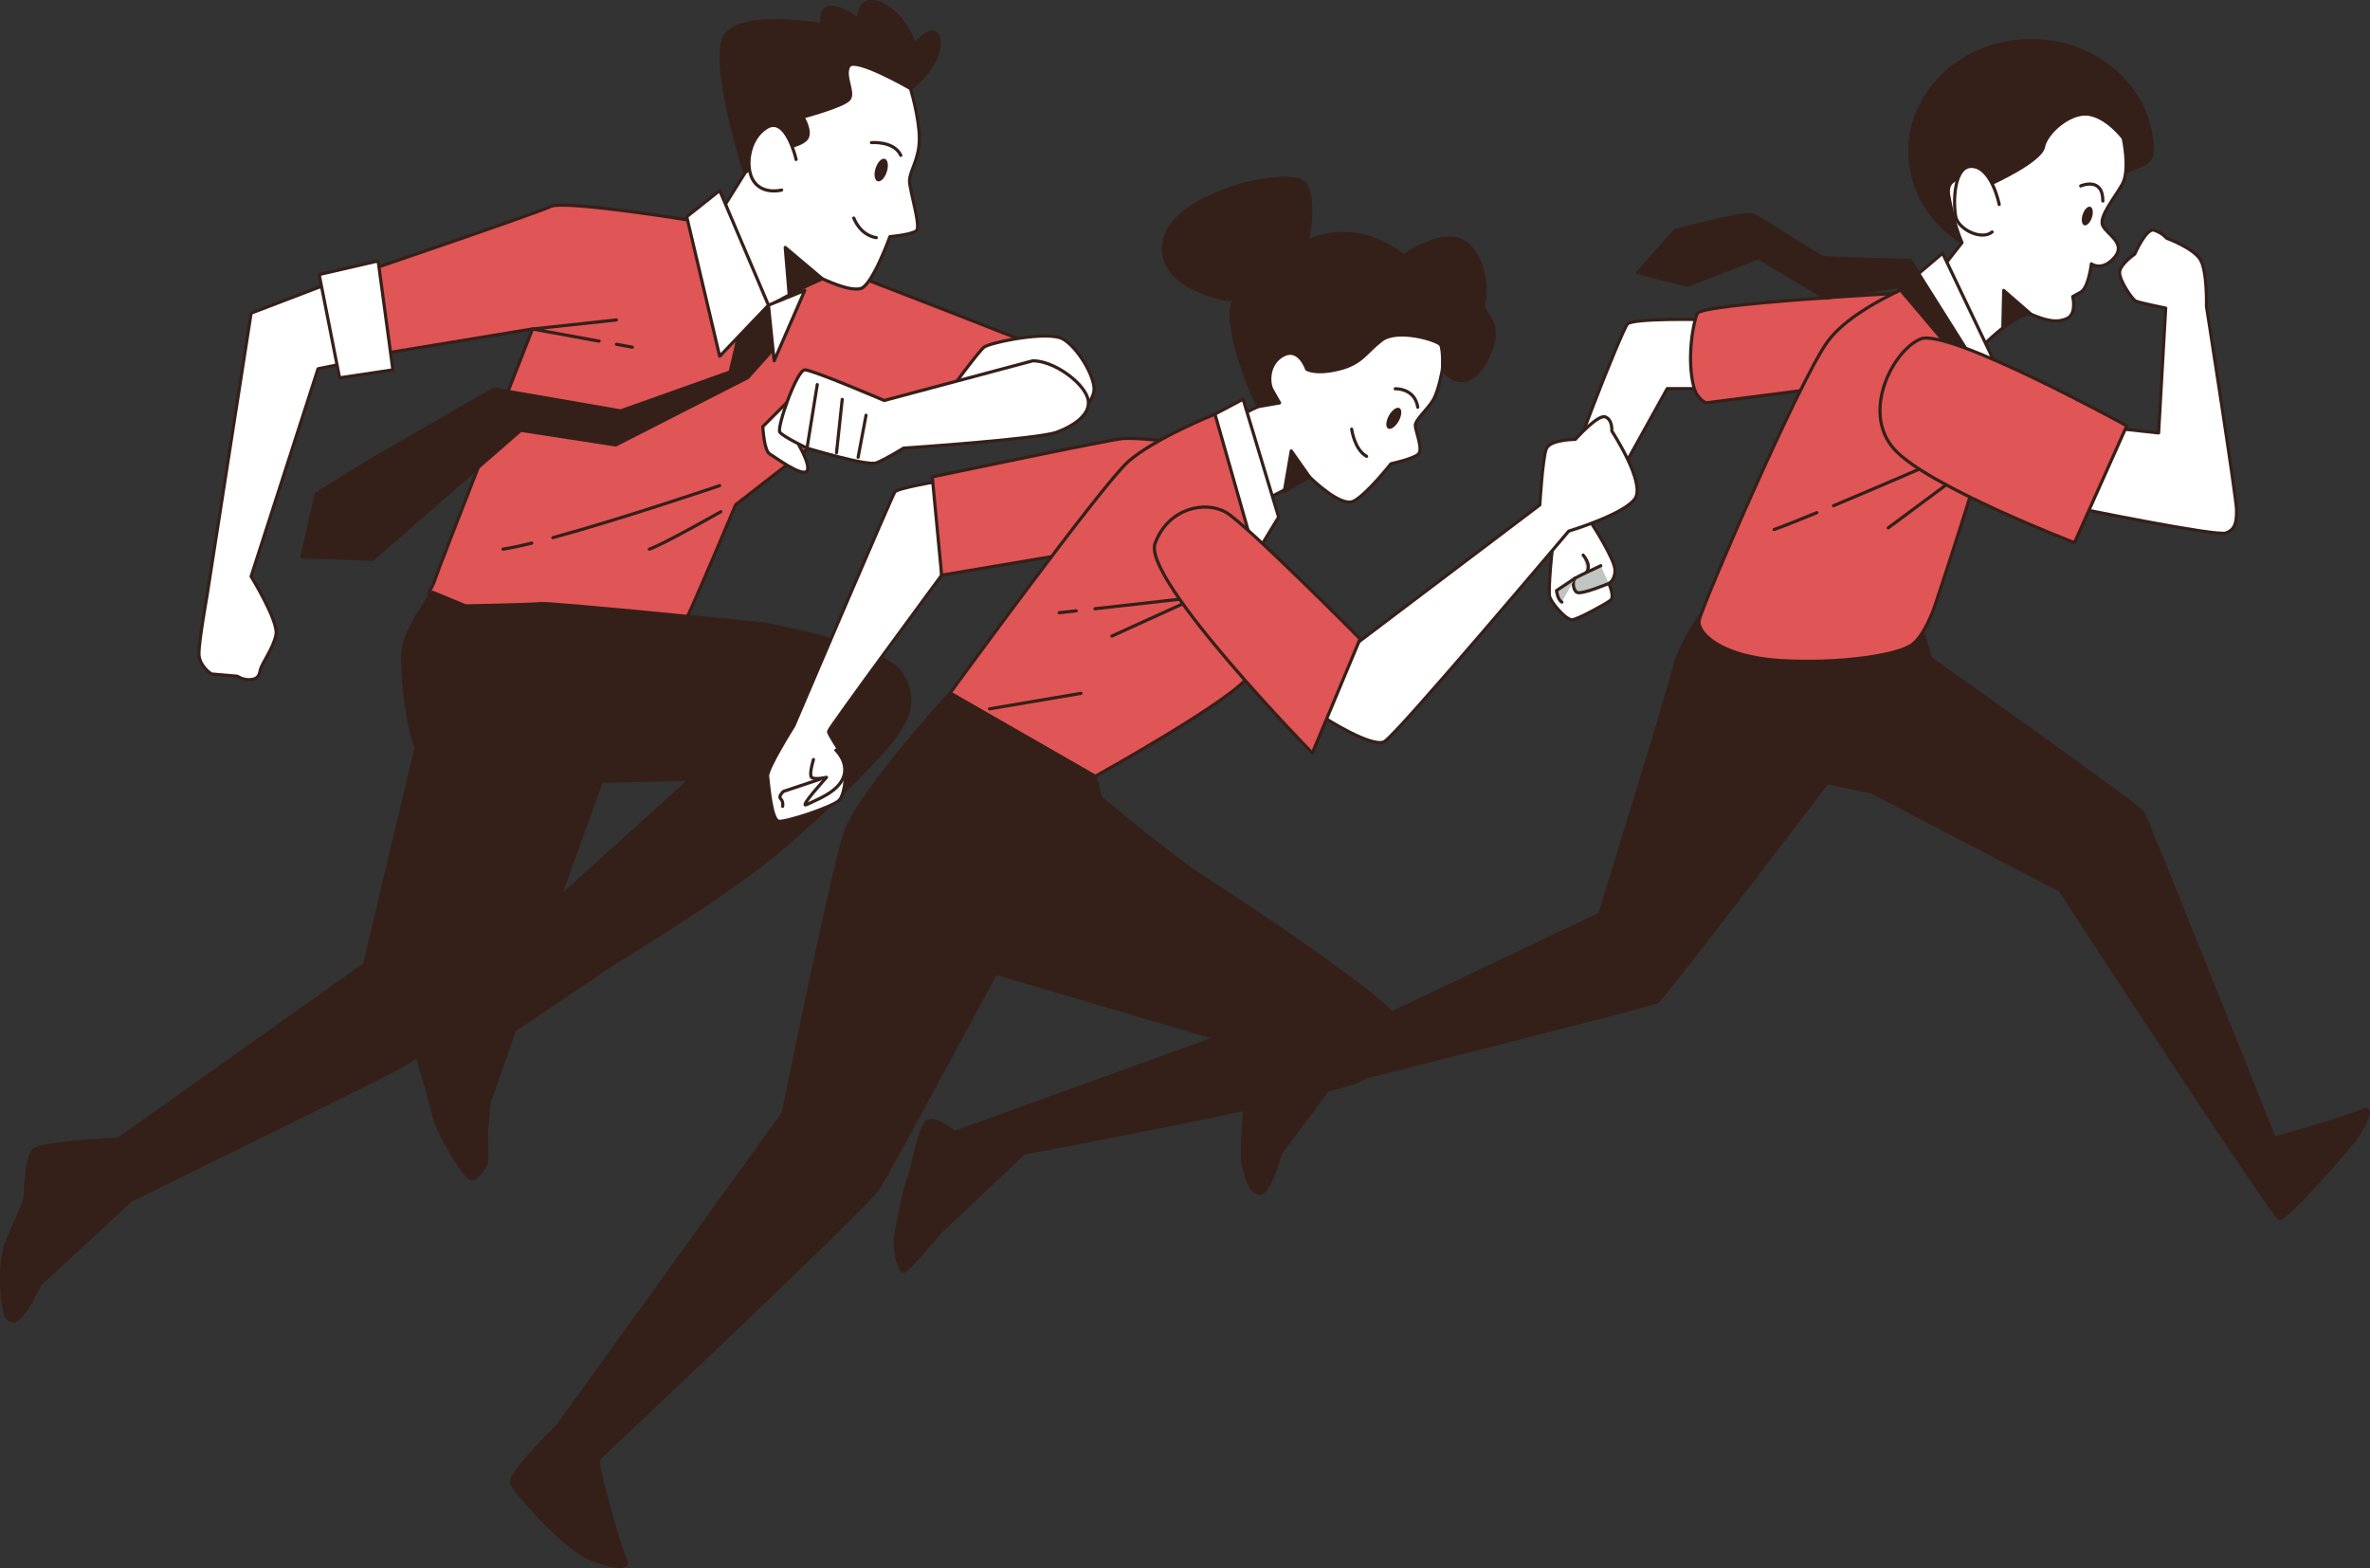 <?xml version="1.0" encoding="UTF-8"?><svg id="_レイヤー_2" xmlns="http://www.w3.org/2000/svg" viewBox="0 0 374.23 247.59"><rect x="0" y="0" width="374.23" height="247.59" fill="#333333" stroke="none"/><defs><style>.cls-1,.cls-2,.cls-3,.cls-4,.cls-5{stroke:#352019;stroke-linecap:round;stroke-linejoin:round;stroke-width:.5px;}.cls-1,.cls-6{fill:#352019;}.cls-2{fill:#e05556;}.cls-3{fill:#c1c5c1;}.cls-4{fill:#fff;}.cls-5{fill:none;}.cls-6{stroke-width:0px;}</style></defs><g id="_レイヤー_1-2"><path class="cls-4" d="m269.27,50.47s-11.46-.28-12.3.7c-.84.98-10.21,24.19-11.18,30.48-.98,6.29-1.26,11.46-1.12,12.44.14.98,2.66,3.91,3.63,3.77s5.31-2.52,6.01-3.08-.28-2.66-.28-2.66c0,0,.98-.42.98-2.1s-3.63-7.27-3.63-7.27l11.88-21.39h5.73l.28-10.9Z"/><path class="cls-3" d="m254.03,92.13s-4.33,1.82-5.03,1.4c-.7-.42-.7-1.96-.28-2.24.42-.28,4.05-1.96,4.05-1.96"/><path class="cls-3" d="m249.98,87.65s1.4,1.54.56,2.66"/><path class="cls-3" d="m248.72,91.29l-2.94,1.96s.14,1.4.84,1.82"/><path class="cls-2" d="m300.44,46.27s-31.74,1.68-32.43,3.22c-.7,1.54-1.68,7.27-.56,11.6.52,2.01,1.96,2.52,1.96,2.52l16.36-2.1s6.29-5.31,9.23-8.11c2.94-2.8,5.45-7.13,5.45-7.13Z"/><path class="cls-1" d="m339.86,23.9c0,2.94-5.02,2.46-6.43,4.89-3.21,5.56-5.36,12.58-12.72,12.58-10.58,0-19.15-7.82-19.15-17.48s8.57-17.48,19.15-17.48,19.15,7.82,19.15,17.48Z"/><path class="cls-1" d="m269.27,95.99s-4.09,5.73-4.91,9.41c-.82,3.68-11.77,38.95-11.77,38.95l-46.31,21.98s-8.18-.2-8.79,1.23c-.61,1.43-1.64,14.52-1.23,16.15.41,1.64,1.02,4.7,2.66,4.7s3.27-6.34,3.27-6.34l7.97-10.63s50.52-12.67,51.54-13.28c1.02-.61,26.79-34.56,26.79-34.56l6.95,1.43,29.85,15.54s33.63,51.62,34.65,51.83c1.02.2,11.04-11.04,12.47-13.29,1.43-2.25,2.45-4.7.41-3.68-2.04,1.02-13.7,4.29-13.7,4.29,0,0-20.13-50.4-20.74-51.42-.61-1.02-33.53-24.33-33.53-24.33l-1.64-5.52-33.94-2.45Z"/><path class="cls-2" d="m305.76,43.48s-12.72,4.33-17.2,10.49c-4.47,6.15-19.99,42.08-20.27,44.04-.28,1.96,3.5,5.73,12.86,6.29,9.37.56,18.87-.84,20.97-2.66,2.1-1.82,3.5-6.29,3.5-6.29,0,0,9.37-28.1,9.51-31.74.14-3.63-2.52-9.09-2.52-9.09l-6.85-11.04Z"/><path class="cls-5" d="m286.88,80.95c-2.86,1.18-5.34,2.17-6.74,2.66"/><path class="cls-5" d="m304.86,73.3s-8.17,3.55-15.34,6.55"/><line class="cls-5" x1="307.18" y1="76.65" x2="298.16" y2="83.35"/><path class="cls-4" d="m335.26,21.81s1.12,5.03-.14,7.27c-1.26,2.24-3.77,5.17-3.08,6.57.7,1.4,3.77,2.8,1.82,5.03-1.96,2.24-3.63.98-3.63.98,0,0-.42,3.77-1.68,4.47l-1.26.7s.7,2.8-.98,3.5c-1.68.7-3.22.28-5.59-.7-2.38-.98-10.63,7.97-10.63,7.97l-4.33-14.12,4.05-5.17s-1.26-2.66-2.1-7.41c-.84-4.75,6.85-1.96,6.85-1.96,0,0,7.69-3.5,8.11-5.73.42-2.24,4.19-5.59,7.13-5.17,2.94.42,5.45,3.77,5.45,3.77Z"/><path class="cls-4" d="m315.68,32.29s-1.12-5.73-4.19-6.01c-3.08-.28-3.08,6.01-2.66,7.97s4.05,3.77,5.73,2.38"/><path class="cls-5" d="m328.55,29.36s3.5-1.54,3.5,2.38"/><path class="cls-6" d="m330.32,34.35c-.27.81-.81,1.35-1.21,1.22-.4-.13-.51-.9-.25-1.7.27-.81.81-1.35,1.21-1.22.4.13.51.9.25,1.7Z"/><polygon class="cls-4" points="306.74 39.98 315.4 58.15 310.23 60.95 302.96 43.2 306.74 39.98"/><path class="cls-4" d="m334.42,67.66l6.43.7,1.12-19.71s-4.19-.84-4.75-1.12c-.56-.28-2.66-3.36-2.52-4.61.14-1.26,2.38-2.8,2.38-2.8,0,0,1.82-4.19,3.08-3.77,1.26.42,1.96,1.26,1.96,1.26,0,0,4.19,1.54,5.31,3.36,1.12,1.82.98,7.41.98,7.41,0,0,4.75,30.34,4.75,32.15s-.14,3.08-1.68,3.63c-1.54.56-23.35-3.91-23.35-3.91l6.29-12.58Z"/><path class="cls-1" d="m310.76,55.58l-9.09-14.44s-12.96-.37-13.77-.49c-.81-.13-9.82-6.25-11.13-6.73-1.31-.48-12.3,2.51-12.3,2.51l-5.86,6.6,7.83,2.02,11.2-4.34,10.64,6.37,11.36-1.82,10.45,12.34.67-2.02Z"/><path class="cls-2" d="m335.82,67.24l-8.25,18.45s-23.35-8.95-28.52-14.82c-5.17-5.87-.14-15.52,4.19-17.34,4.33-1.82,32.57,13.7,32.57,13.7Z"/><path class="cls-1" d="m320.72,49.63l-4.33-3.77-.14,6.01s2.8-2.52,4.47-2.24Z"/><path class="cls-4" d="m51.83,44.79l-12.18,4.66-6.99,44.79s-1.25,6.99-1.25,8.96,1.97,3.22,1.97,3.22l4.12.36s.72.54,1.79.54,1.61-.36,1.79-1.43c.18-1.07,2.15-3.58,2.51-5.73.36-2.15-3.94-9.14-3.94-9.14l10.57-32.79,3.58-.72-1.97-12.72Z"/><path class="cls-1" d="m66.16,116.09l-8.6,36.19-38.88,27.59s-12.36.54-13.44,1.79c-1.07,1.25-1.25,6.45-1.25,7.35s-2.51,5.73-3.22,8.06c-.72,2.33-.54,6.27-.36,8.06.18,1.79.54,3.76,1.97,3.4,1.43-.36,3.94-5.73,3.94-5.73l14.33-13.26s39.88-19.56,42.75-21.17c2.87-1.61,19.78-13.77,20.67-15.38.9-1.61,12.54-34.22,12.54-34.22l-30.46-2.69Z"/><path class="cls-2" d="m109.88,34.93s-20.78-3.4-22.93-2.33c-2.15,1.07-33.86,11.82-33.86,11.82l2.69,12.18,28.31-4.66s-14.87,37.8-15.41,39.59c-.54,1.79-1.97,2.51.36,3.58,2.33,1.07,37.44,6.09,38.52,4.3s8.6-19.71,8.6-19.71l19.35-15.05s33.14-1.43,33.14-3.05,0-4.66-.72-5.2c-.72-.54-34.22-13.44-34.22-13.44l-23.83-8.06Z"/><polygon class="cls-1" points="116.82 52.2 115.29 58.73 115.29 58.73 98 64.88 78.02 61.42 58.04 72.95 49.97 77.94 47.66 87.93 58.81 88.32 82.24 67.95 97.23 70.26 118.07 59.63 123.35 53.74 124.6 46.34 116.82 52.2"/><line class="cls-5" x1="97.34" y1="54.36" x2="99.84" y2="54.82"/><polyline class="cls-5" points="97.33 50.52 84.08 51.95 94.6 53.87"/><path class="cls-5" d="m83.96,85.76c-1.78.44-3.34.77-4.54.95"/><path class="cls-5" d="m113.64,76.68s-15.46,5.26-26.35,8.22"/><path class="cls-5" d="m113.82,80.8s-9.14,5.2-11.29,5.91"/><path class="cls-4" d="m150.01,61.63s4.48-6.09,5.37-6.81c.9-.72,10.21-2.69,12.54-1.25,2.33,1.43,4.84,5.73,4.84,7.88s-3.4,5.02-4.3,5.2c-.9.18-18.45-5.02-18.45-5.02Z"/><path class="cls-4" d="m143.78,14.01s1.39,4.64,1.39,7.89-1.55,5.1-1.55,6.65,1.86,7.27,1.08,7.89c-.77.62-4.18.93-4.18.93,0,0-2.78,7.73-4.64,8.2-1.86.46-5.57-1.39-6.03-1.55-.46-.15-10.21,5.26-10.21,5.26l-5.1-17.01,3.09-4.95s-4.79-15-3.56-20.57c1.24-5.57,15.77-2.78,15.77-2.78,0,0-.62-2.78,1.39-2.78s4.33,2.01,4.33,2.01c0,0-.15-4.33,3.71-2.47,3.87,1.86,5.1,6.34,5.1,6.34,0,0,3.56-4.18,3.87-.46.31,3.71-4.48,7.42-4.48,7.42Z"/><path class="cls-1" d="m148.27,6.59c-.31-3.71-3.87.46-3.87.46,0,0-1.24-4.48-5.1-6.34-3.87-1.86-3.71,2.47-3.71,2.47,0,0-2.32-2.01-4.33-2.01s-1.39,2.78-1.39,2.78c0,0-14.54-2.78-15.77,2.78-1.2,5.39,3.25,19.61,3.54,20.52,2.16-1.49,4.85-3.33,5.12-3.51.46-.31,3.4-.62,4.48-1.7,1.08-1.08-.46-3.56-.46-3.56,0,0,6.34-1.7,7.27-2.78.93-1.08-.93-3.71,0-5.26.93-1.55,9.74,3.56,9.74,3.56,0,0,4.79-3.71,4.48-7.42Z"/><path class="cls-4" d="m125.71,25.18s-1.53-6.86-4.58-5.08c-3.05,1.78-3.56,6.61-2.03,8.64,1.53,2.03,4.32,1.27,4.32,1.27"/><path class="cls-6" d="m140.03,27.13c-.31.98-.96,1.64-1.45,1.49-.49-.16-.63-1.07-.32-2.05.31-.98.96-1.64,1.45-1.49.49.16.63,1.07.32,2.05Z"/><path class="cls-5" d="m137.6,22.52s3.56-.31,4.64,2.01"/><path class="cls-5" d="m138.37,37.52s-2.32-.15-3.56-3.09"/><polygon class="cls-1" points="129.86 44.02 123.99 39.07 124.6 46.34 129.86 44.02"/><polygon class="cls-4" points="113.64 30.09 108.44 34.22 113.64 56.25 121.34 48.19 113.64 30.09"/><polygon class="cls-4" points="121.34 48.19 122.24 56.97 127.08 45.86 121.34 48.19"/><path class="cls-4" d="m124.21,63.6l-3.76,3.76s.18,3.76,1.07,4.3c.9.54,5.2,3.76,5.91,2.69.72-1.07-2.15-5.55-2.15-5.55l1.25-4.66-2.33-.54Z"/><path class="cls-4" d="m163.09,56.97l-23.47,6.27s-11.29-4.84-12.54-4.84-4.48,9.14-3.94,9.85c.54.72,4.3,2.51,4.3,2.51,0,0,9.5,2.87,10.93,2.33,1.43-.54,4.3-2.33,4.3-2.33,0,0,21.32-1.43,24.19-2.51,2.87-1.07,5.73-3.05,4.84-5.55-.9-2.51-5.37-5.73-8.6-5.73Z"/><line class="cls-5" x1="129.05" y1="60.73" x2="127.43" y2="70.76"/><line class="cls-5" x1="132.99" y1="63.06" x2="132.09" y2="71.48"/><line class="cls-5" x1="136.75" y1="65.57" x2="135.5" y2="72.2"/><polygon class="cls-4" points="50.4 43.35 53.62 59.66 62.04 58.4 59.71 41.2 50.4 43.35"/><path class="cls-1" d="m68.31,93.52s-4.3,5.73-4.66,9.14.9,14.33,2.51,16.12c1.61,1.79,3.05,3.94,10.93,4.48,7.88.54,31.97-.24,31.97-.24l-33.36,30.14s-2.55,1.45-4.16,2.17c-1.61.72-6.63,1.61-6.81,4.84-.18,3.22,3.4,13.8,3.76,15.95.36,2.15,5.02,10.39,6.09,10.03,1.07-.36,2.33-1.97,2.33-3.4s-.18-3.22,0-5.02c.18-1.79.18-3.58.54-4.3.36-.72,3.76-10.75,3.76-10.75,0,0,13.18-8.85,14.97-10.1s18.5-11,28.1-19.32c9.76-8.46,16.01-15.3,17.27-17.27,1.25-1.97,3.64-5.15.78-9.63-2.87-4.48-21.7-7.83-21.7-7.83,0,0-33.5-3.4-35.29-3.22-1.79.18-11.82.36-11.82.36l-5.2-2.15Z"/><path class="cls-4" d="m148.7,75.89s-6.95,1.18-7.39,1.77c-.44.59-15.96,36.95-15.96,36.95,0,0-4.29,6.8-4.14,7.98.15,1.18.59,6.95,1.77,7.09,1.18.15,8.28-2.22,9.46-3.25s1.33-6.06.74-6.95c-.59-.89-2.36-3.55-2.36-3.99s17.88-24.68,17.88-24.68v-14.93Z"/><path class="cls-4" d="m128.45,119.93s-.74,2.36-.3,2.81c.44.44,2.36,0,2.36,0,0,0-4.58,5.03-3.1,4.29,1.48-.74,4.88-1.92,5.76-4.29.89-2.36-1.18-4.29-1.18-4.29"/><path class="cls-4" d="m129.48,123.04l-5.76,1.92s-.89.74-.44,1.18.3,1.18.3,1.18"/><path class="cls-2" d="m184.31,69.68s-4.88-.59-6.95-.44c-2.07.15-30.15,6.06-30.15,6.06l1.48,15.52,21.87-3.69,13.75-17.44Z"/><path class="cls-2" d="m191.85,65.39s-9.61,3.84-13.75,7.54c-4.14,3.69-28.08,36.51-28.08,36.51l22.91,13.15s22.61-12.56,24.24-15.96c1.63-3.4,2.07-20.54,2.07-20.54l-7.39-20.69Z"/><path class="cls-5" d="m172.9,96.12c6.51-.73,16.14-1.81,16.14-1.81l-13.46,6.12"/><path class="cls-5" d="m167.26,96.75c.4-.04,1.37-.15,2.69-.3"/><line class="cls-5" x1="156.25" y1="111.93" x2="170.69" y2="109.48"/><path class="cls-4" d="m227.77,58.3s-.59,3.4-1.48,4.88c-.89,1.48-2.81,3.1-2.81,3.99s1.33,3.84.44,4.58c-.89.74-4.29,1.48-4.29,1.48,0,0-3.84,4.88-5.91,5.91-2.07,1.03-6.95-3.84-6.95-3.84l-7.39,3.84-3.84-13.45,3.1-1.48s-.44-5.91,1.03-9.31c1.48-3.4,11.08-8.57,20.84-7.24,9.75,1.33,7.24,10.64,7.24,10.64Z"/><polygon class="cls-1" points="206.78 75.3 203.89 71.2 202.79 77.6 206.78 75.3"/><path class="cls-5" d="m223.87,64.3c-.49-3.07-3.56-2.91-3.56-2.91"/><path class="cls-1" d="m227.77,58.3s.15-3.1-.3-3.84c-.44-.74-6.8-2.66-9.31-.74-2.51,1.92-3.1,3.69-6.8,4.58-3.69.89-5.03,0-5.03,0,0,0-1.18-3.55-3.69-2.22-2.51,1.33-2.36,4.43-1.77,5.47.59,1.03,1.18,2.07,1.18,2.07l-3.4.59s-4.29-9.02-4.29-14.78,10.94-12.27,17-12.56c6.06-.3,10.2,3.55,10.2,3.55,0,0,6.21-4.43,9.61-2.22,3.4,2.22,3.69,7.98,3.1,9.61-.59,1.63,2.96,2.51,1.18,7.39-1.77,4.88-5.03,6.5-7.69,3.1Z"/><path class="cls-1" d="m206.48,37.61s1.33-5.32-.3-8.42c-1.63-3.1-20.69,1.03-22.32,8.72-1.63,7.69,10.35,9.46,10.35,9.46,0,0,4.29-6.36,12.27-9.75Z"/><path class="cls-5" d="m213.43,67.76s.44,3.25,2.36,4.29"/><path class="cls-6" d="m220.86,66.49c-.5.89-1.24,1.42-1.67,1.18s-.37-1.15.12-2.05c.5-.89,1.24-1.42,1.67-1.18.43.24.37,1.15-.12,2.05Z"/><polygon class="cls-4" points="196.29 63.03 201.9 81.65 198.21 87.71 191.85 65.39 196.29 63.03"/><path class="cls-4" d="m214.02,101.75l29.12-22.02s.44-7.39,1.03-8.87c.59-1.48,4.58-1.48,4.58-1.48,0,0,3.55-3.99,4.73-3.55,1.18.44,1.03,2.22,1.03,2.22,0,0,5.32,8.13,3.69,10.64-1.63,2.51-10.49,5.17-10.49,5.17,0,0-27.19,32.22-29.12,33.25-1.92,1.03-9.31-3.69-9.31-3.69l4.73-11.68Z"/><path class="cls-2" d="m214.76,100.87s-17.88-18.03-21.14-19.95c-3.25-1.92-9.16-.74-11.23,4.88-2.07,5.62,24.83,33.11,24.83,33.11l7.54-18.03Z"/><path class="cls-1" d="m150.03,109.44s-14.47,15.78-16.57,22.07c-2.1,6.29-9.79,44.27-9.79,44.27l-35.65,49.4s-7.92,7.69-7.22,9.09c.7,1.4,8.39,10.49,13.05,12.12,4.66,1.63,5.59.93,4.89-.23-.7-1.17-4.19-13.51-4.19-14.68v-1.16s42.41-39.84,44.27-42.87c1.86-3.03,18.41-33.79,18.41-33.79l34.72,10.25-41.24,14.91s-3.26-2.8-4.43-1.63c-1.17,1.17-2.33,7.92-2.8,8.85-.47.93-1.86,7.46-2.1,9.55-.23,2.1.7,5.36,1.4,5.13.7-.23,5.59-6.06,5.59-6.06l13.28-12.58s48.93-9.09,53.36-11.65c4.43-2.56,6.52-6.29,5.59-9.32-.93-3.03-24.47-18.64-30.29-22.37-5.83-3.73-16.54-12.82-16.54-12.82l-.83-3.32-22.91-13.15Z"/></g></svg>
